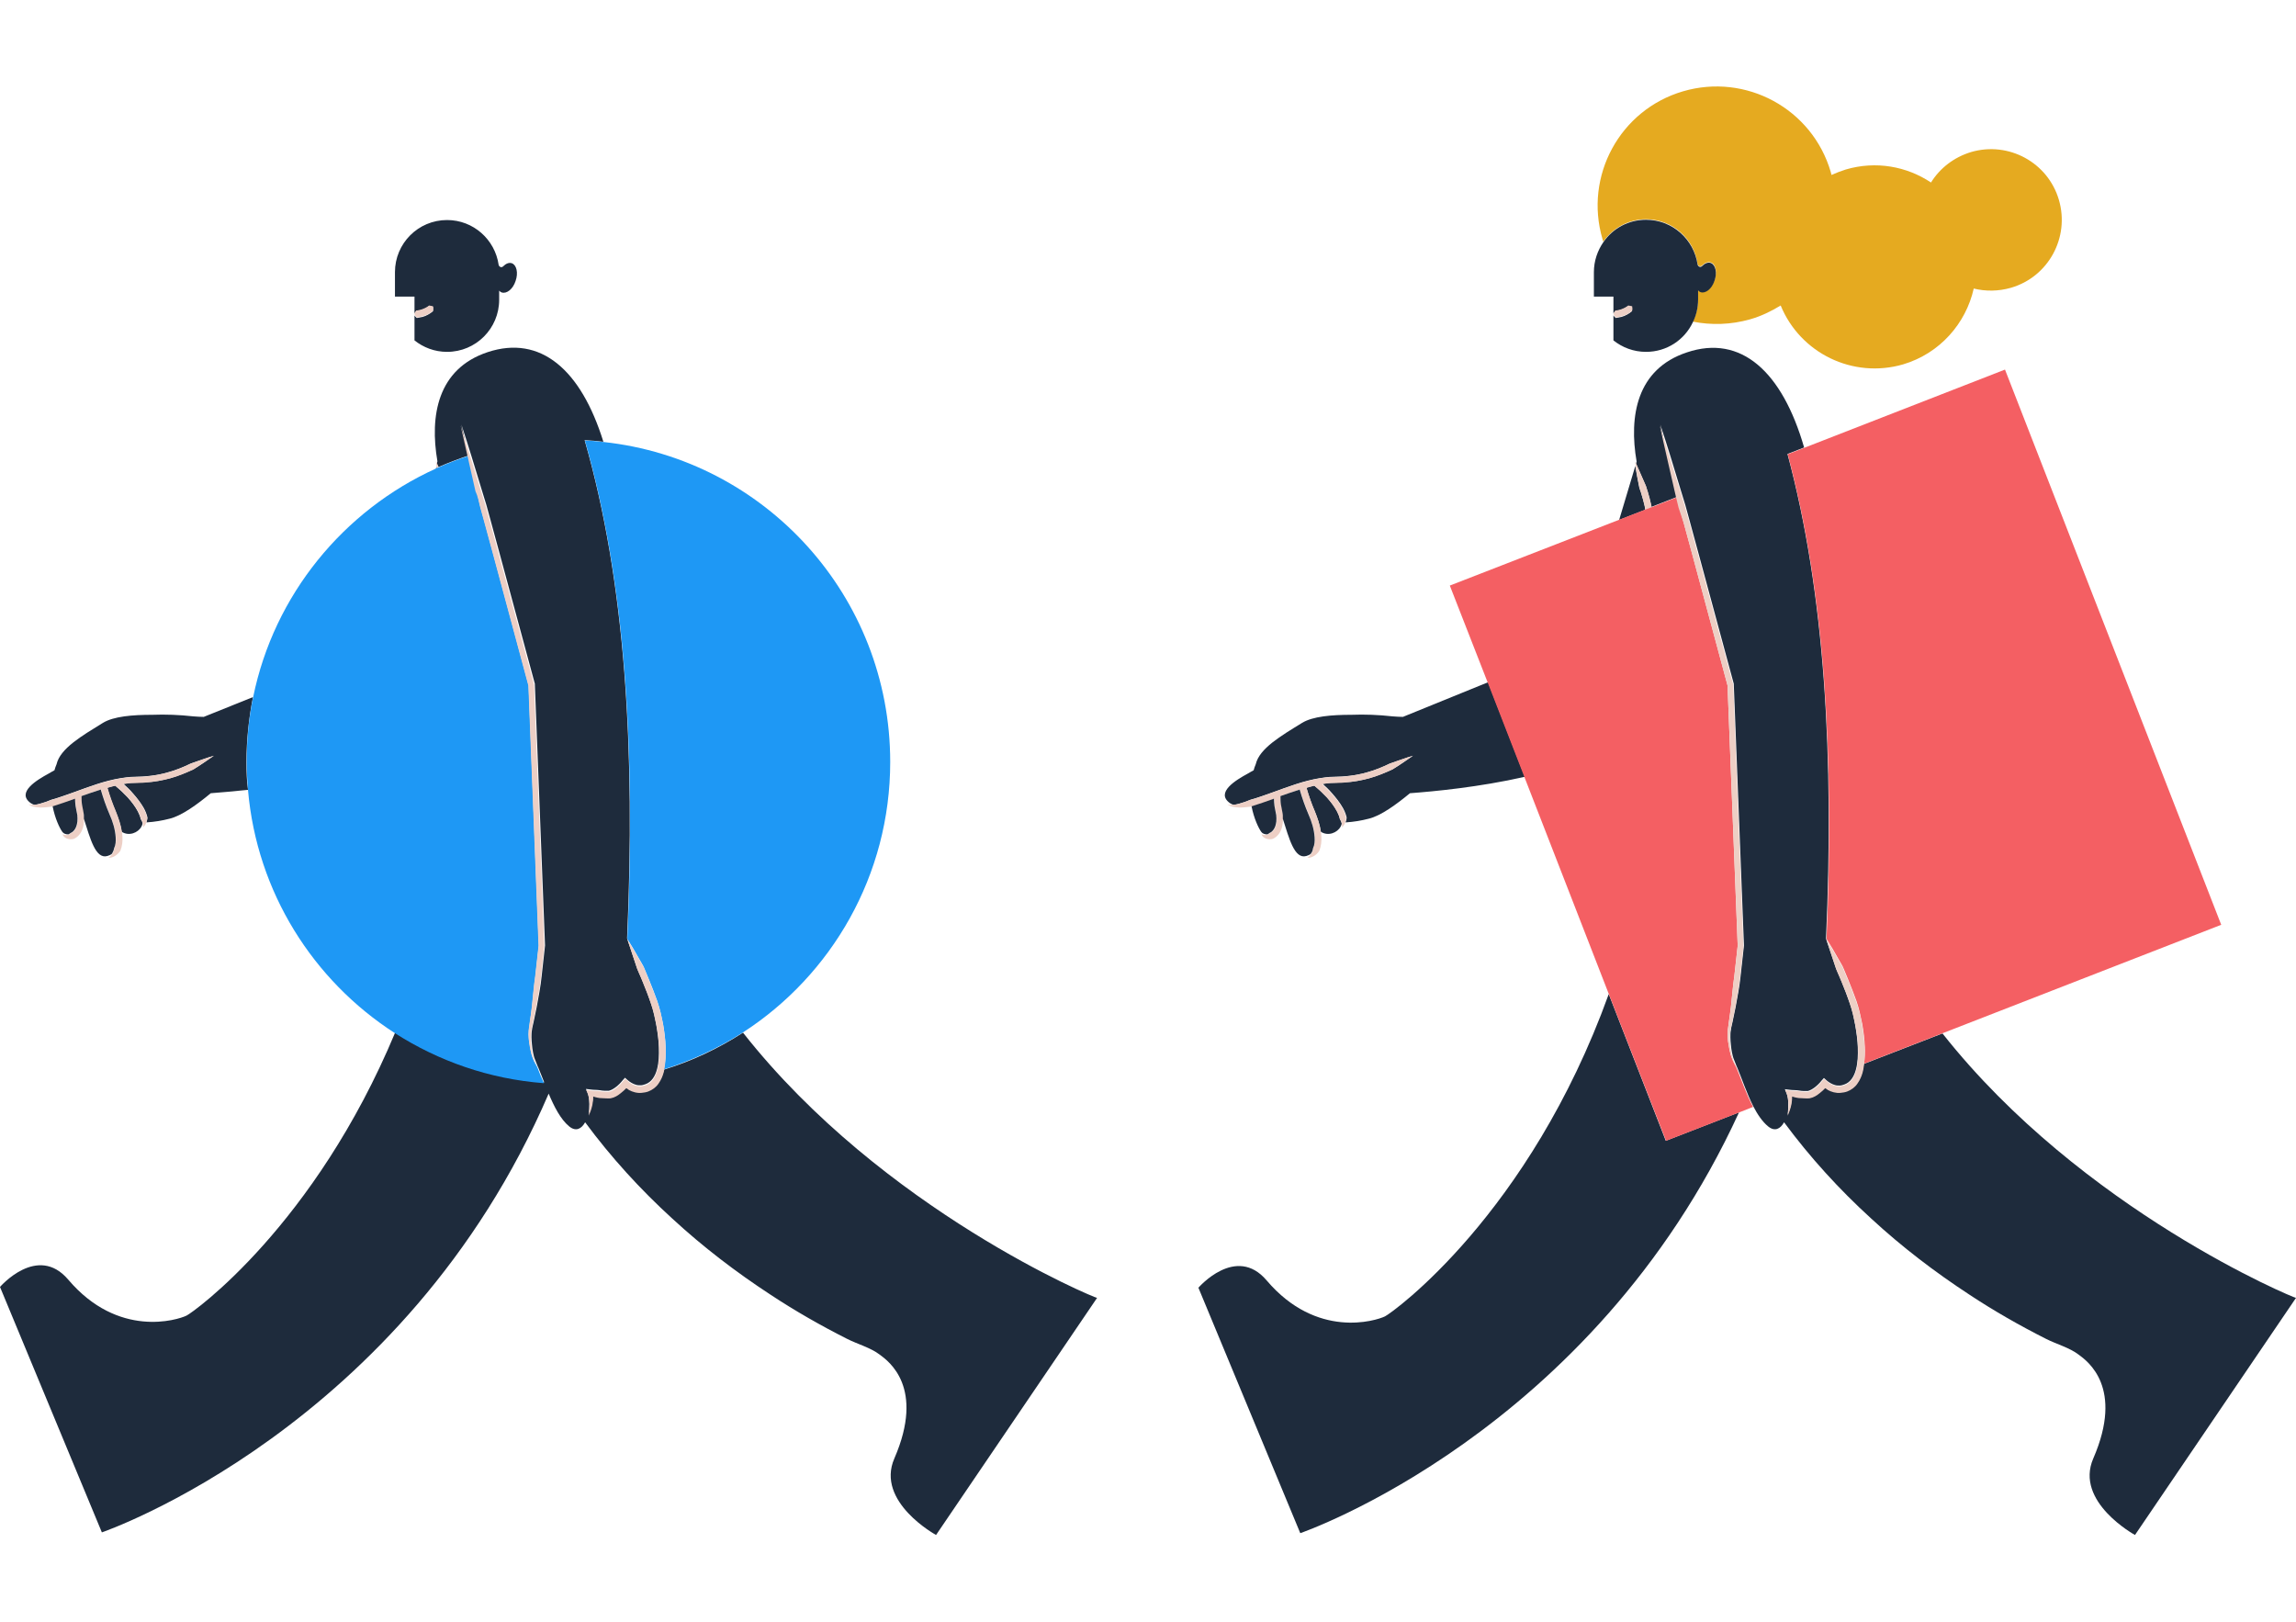<svg width="1195" height="844" viewBox="0 0 1195 844" fill="none" xmlns="http://www.w3.org/2000/svg">
<path d="M856.688 114.105C870.383 114.105 881.773 124.275 883.535 137.428C883.671 138.512 885.027 138.919 885.841 138.241C887.332 136.749 888.959 136.071 890.451 136.614C893.027 137.427 893.841 141.631 892.349 145.834C890.858 150.037 887.603 152.749 885.163 151.8C884.62 151.664 884.213 151.258 883.807 150.851V155.597C883.807 159.801 882.857 163.732 881.095 167.394C890.722 169.292 900.892 169.021 910.926 166.173C916.621 164.546 921.909 161.97 926.79 158.987C936.96 183.801 964.35 197.225 990.52 189.632C1009.64 183.937 1023.2 168.343 1027.27 150.173C1033.37 151.665 1040.01 151.664 1046.66 149.766C1066.18 144.071 1077.3 123.597 1071.61 104.071C1065.91 84.545 1045.44 73.427 1025.91 79.122C1016.96 81.834 1009.64 87.528 1005.03 94.986C992.418 86.579 976.418 83.596 960.689 88.206C958.113 89.02 955.672 89.969 953.231 91.054C953.096 90.511 952.96 89.969 952.825 89.426C943.197 56.612 908.756 37.9 875.942 47.528C843.128 57.155 824.416 91.596 834.043 124.41C834.179 124.953 834.314 125.359 834.45 125.766C839.467 118.715 847.467 114.105 856.688 114.105Z" fill="#E5AA20"/>
<path d="M227.258 242.514L226.852 244.005C226.987 243.869 227.258 243.869 227.394 243.734C227.258 243.327 227.258 242.92 227.258 242.514Z" fill="#1E2B3C"/>
<path d="M128.277 396.686C128.277 385.025 129.497 373.77 131.667 362.787L106.039 373.092C104.276 373.092 102.514 372.957 100.615 372.821C93.429 372.007 85.971 371.737 79.327 372.008C68.886 372.008 59.123 372.821 53.564 376.211C42.581 382.991 31.326 389.5 29.428 397.771C29.021 398.72 28.614 399.805 28.343 400.889C27.394 401.432 26.309 401.974 25.224 402.652C19.258 405.906 8.275 412.415 16.004 417.975C16.546 418.381 17.089 418.517 17.631 418.788C17.767 418.788 17.767 418.788 17.902 418.788C18.851 418.788 19.936 418.517 20.885 418.245C22.919 417.703 24.818 417.025 26.716 416.211C30.648 415.127 34.58 413.635 38.513 412.279C46.377 409.432 54.377 406.313 62.92 404.957C65.089 404.686 67.259 404.279 69.428 404.279C71.598 404.144 73.632 404.279 75.666 404.008C79.734 403.737 83.802 403.059 87.734 401.839C91.666 400.754 95.463 399.262 99.259 397.364C103.192 396.008 107.259 394.516 111.327 393.296C107.802 395.737 104.412 398.178 100.751 400.347C96.954 402.11 92.886 403.737 88.683 404.957C84.479 406.178 80.276 406.856 75.937 407.127C73.767 407.263 71.598 407.262 69.564 407.398C67.801 407.398 66.038 407.669 64.276 407.941C65.903 409.432 67.53 410.924 69.022 412.687C71.191 415.127 73.225 417.703 74.852 420.551C75.666 422.042 76.344 423.67 76.751 425.432C76.751 426.246 76.479 427.195 76.208 428.008C80.547 427.737 84.479 427.059 88.141 426.11C94.513 424.619 102.649 418.652 109.7 412.822C114.717 412.415 121.361 411.873 129.09 411.059C128.412 406.449 128.277 401.567 128.277 396.686Z" fill="#1E2B3C"/>
<path d="M386.717 537.433C374.107 545.569 360.276 552.212 345.496 556.687C345.496 556.958 345.361 557.229 345.361 557.365C344.818 559.399 344.005 561.433 342.649 563.331C341.293 565.229 339.395 566.721 337.225 567.535C336.14 567.941 335.056 568.213 333.835 568.213C332.615 568.348 331.53 568.213 330.31 567.942C329.225 567.671 328.14 567.263 327.191 566.721C326.649 566.45 326.242 566.179 325.835 565.772C324.886 566.721 324.072 567.535 322.988 568.348C321.496 569.433 319.869 570.518 317.699 571.06C316.479 571.196 315.665 571.196 314.716 571.06L312.004 570.925C311.055 570.925 310.242 570.653 309.428 570.382C309.157 570.247 308.886 570.246 308.614 570.111C308.614 571.602 308.479 572.958 308.208 574.314C307.801 576.348 307.123 578.247 306.309 580.145C306.716 578.111 306.716 576.077 306.716 574.179C306.716 572.28 306.445 570.247 305.767 568.62L304.953 566.721L307.259 566.992C308.886 567.264 310.648 567.128 312.276 567.399C313.089 567.535 313.903 567.67 314.716 567.67C315.53 567.67 316.479 567.67 316.886 567.67C318.106 567.399 319.462 566.586 320.682 565.636C321.903 564.687 323.123 563.467 324.072 562.247L325.293 560.891L326.649 562.111C327.869 563.196 329.496 564.145 330.988 564.552C331.801 564.823 332.615 564.823 333.428 564.823C334.242 564.823 335.056 564.552 335.869 564.281C339.123 563.196 341.022 560.077 341.971 556.416C342.92 552.891 343.056 548.958 342.92 545.026C342.784 541.093 342.242 537.297 341.564 533.365C340.886 529.568 340.073 525.636 338.717 521.975C337.496 518.314 336.005 514.517 334.513 510.856C333.7 509.093 333.022 507.195 332.208 505.432C331.801 504.483 331.394 503.67 331.123 502.585L330.174 499.737L326.377 488.347C330.717 391.126 325.564 302.988 304.275 229.089C307.53 229.225 310.784 229.496 314.038 229.903C302.377 192.343 281.36 174.173 253.834 183.258C227.664 191.936 223.596 216.479 227.664 240.072L227.393 241.158C227.664 241.836 227.935 242.378 228.207 243.056C233.224 240.886 238.512 238.853 243.8 237.09C242.58 231.666 241.359 226.242 240.139 220.953C243.8 232.072 247.19 243.191 250.58 254.446C251.393 257.293 252.343 260.005 253.156 262.853L255.461 271.259L260.071 288.209L278.377 355.871V356.006V356.142L283.665 491.873V492.009V492.144L281.902 508.144C281.36 513.568 280.275 518.856 279.326 524.144C278.784 526.856 278.241 529.433 277.699 532.009C277.428 533.365 277.021 534.585 276.885 535.941C276.614 537.162 276.614 538.517 276.614 539.873C276.614 541.229 276.75 542.45 276.885 543.806C277.021 545.161 277.156 546.517 277.428 547.738C277.699 549.094 277.97 550.314 278.512 551.535L280.004 555.331V555.195C281.089 557.636 282.038 560.484 283.258 563.331C254.783 561.162 228.342 551.942 205.698 537.297C163.799 637.773 100.747 682.926 97.086 684.689C92.34 686.994 61.56 696.621 35.526 665.977C19.526 647.129 0 669.773 0 669.773L53.018 797.504C53.018 797.504 210.444 743.673 285.563 569.162C288.411 575.942 291.801 582.586 296.275 586.247C299.801 589.095 302.648 587.467 304.547 584.078C317.971 602.247 333.293 619.061 349.971 634.248C365.836 648.892 383.056 662.044 401.09 673.841C413.836 682.248 427.125 689.842 440.82 696.757C446.108 699.469 453.159 701.367 457.905 705.028C462.515 708.418 481.498 722.113 465.498 758.995C455.6 781.64 487.193 798.86 487.193 798.86L570.991 675.469C570.584 675.875 459.532 629.909 386.717 537.433Z" fill="#1E2B3C"/>
<path d="M228.343 243.327C228.072 242.785 227.801 242.107 227.53 241.429C227.258 240.887 227.123 240.48 226.852 239.938C226.987 240.751 227.123 241.565 227.123 242.514C227.123 242.921 227.258 243.328 227.258 243.735C227.665 243.599 227.936 243.463 228.343 243.327Z" fill="#EDCFC5"/>
<path d="M73.22 426.245C72.949 424.889 72.407 423.668 71.729 422.312C70.373 419.736 68.475 417.296 66.441 414.99C64.407 412.821 62.237 410.787 59.932 408.889C58.576 409.16 57.22 409.567 55.864 409.974C55.864 409.974 55.864 409.973 55.864 410.109C57.085 414.312 58.441 418.38 60.203 422.312C61.559 425.702 62.78 429.093 63.322 432.889C67.119 435.33 71.865 433.432 73.627 430.177C73.898 429.635 74.17 429.092 74.17 428.414C74.034 427.601 73.627 426.923 73.22 426.245Z" fill="#1E2B3C"/>
<path d="M74.71 420.686C73.083 417.703 71.049 415.127 68.88 412.821C67.388 411.194 65.761 409.567 64.134 408.076C65.897 407.804 67.659 407.533 69.422 407.533C71.456 407.398 73.761 407.534 75.795 407.263C80.134 406.991 84.338 406.178 88.541 405.093C92.745 404.008 96.677 402.246 100.609 400.483C104.27 398.178 107.66 395.737 111.185 393.432C107.118 394.516 103.05 396.144 99.118 397.499C95.321 399.262 91.524 400.889 87.592 401.974C83.66 403.059 79.592 403.737 75.524 404.144C73.49 404.279 71.456 404.279 69.287 404.415C67.117 404.415 64.948 404.686 62.778 405.093C54.236 406.584 46.235 409.567 38.371 412.415C34.439 413.907 30.506 415.262 26.574 416.347C24.676 417.161 22.777 417.839 20.744 418.381C19.794 418.652 18.71 418.788 17.761 418.923C17.625 418.923 17.625 418.923 17.489 418.923C16.54 418.923 15.591 418.924 14.777 418.517C15.591 419.195 16.676 419.737 17.761 419.873C18.845 420.144 19.93 420.144 21.015 420.279C23.184 420.279 25.354 420.008 27.523 419.737C27.523 419.737 27.523 419.737 27.659 419.737C31.591 418.652 35.388 417.296 39.184 415.805C39.184 417.161 39.32 418.381 39.456 419.601L39.998 422.449L40.269 423.805C40.269 424.212 40.269 424.754 40.405 425.161C40.54 426.11 40.405 426.923 40.405 427.737C40.269 428.551 40.134 429.364 39.862 430.178C39.32 431.67 38.371 433.025 37.151 433.432C36.744 433.839 36.337 434.11 35.795 434.246C35.523 434.381 35.388 434.381 35.117 434.517C34.303 434.652 33.354 434.653 32.54 434.11C32.812 435.195 33.761 436.009 34.845 436.416C35.93 436.822 37.286 436.957 38.507 436.551C40.812 435.466 42.303 433.432 42.981 431.263C43.388 430.178 43.523 429.093 43.659 428.008C43.659 427.33 43.795 426.788 43.795 426.11C43.795 425.703 43.795 425.297 43.795 424.754C43.795 424.212 43.795 423.669 43.659 423.263L43.388 421.771L42.846 418.923C42.574 417.432 42.574 415.94 42.574 414.313C45.964 413.093 49.218 411.872 52.608 410.923C52.608 410.923 52.608 410.923 52.608 411.059C53.829 415.262 55.32 419.601 57.083 423.669C58.71 427.601 60.066 431.67 60.337 435.738C60.473 437.772 60.202 439.805 59.524 441.432C59.388 442.381 59.117 443.331 58.575 444.144C58.439 444.28 58.439 444.416 58.303 444.551C57.761 445.229 57.219 445.907 56.405 446.449C58.71 446.585 61.151 444.958 62.642 442.788C63.592 440.347 63.863 437.907 63.727 435.602C63.727 434.653 63.592 433.839 63.456 432.89C62.914 429.229 61.693 425.703 60.337 422.313C58.71 418.381 57.219 414.313 55.998 410.11C55.998 410.11 55.998 410.11 55.998 409.975C57.354 409.568 58.71 409.296 60.066 408.889C62.371 410.788 64.541 412.822 66.575 414.991C68.609 417.296 70.507 419.737 71.863 422.313C72.541 423.533 73.083 424.89 73.355 426.246C73.761 426.924 74.168 427.601 74.304 428.415C74.439 429.093 74.575 429.771 74.439 430.585C75.117 430.042 75.66 429.229 76.066 428.28C76.338 427.466 76.609 426.517 76.609 425.703C76.202 423.805 75.524 422.178 74.71 420.686Z" fill="#EDCFC5"/>
<path d="M59.392 441.431C60.205 439.804 60.341 437.77 60.205 435.736C59.934 431.668 58.714 427.6 56.951 423.668C55.188 419.6 53.697 415.261 52.476 411.058C52.476 411.058 52.476 411.057 52.476 410.922C49.087 412.007 45.832 413.091 42.442 414.312C42.442 415.803 42.442 417.295 42.714 418.922L43.256 421.769L43.527 423.261C43.663 423.804 43.663 424.346 43.663 424.753C43.663 425.16 43.663 425.566 43.663 426.109C46.917 436.143 49.629 447.261 55.866 445.499C56.68 445.227 57.493 444.957 58.171 444.414C58.307 444.279 58.307 444.143 58.443 444.007C58.849 443.329 59.256 442.38 59.392 441.431Z" fill="#1E2B3C"/>
<path d="M39.73 430.041C40.001 429.363 40.137 428.414 40.272 427.601C40.272 426.787 40.408 425.837 40.272 425.024C40.272 424.617 40.272 424.21 40.137 423.668L39.865 422.312L39.323 419.465C39.187 418.245 39.052 416.888 39.052 415.668C35.255 417.024 31.459 418.38 27.526 419.6C27.526 419.6 27.526 419.6 27.391 419.6C28.611 425.973 31.052 430.99 32.408 432.889C33.086 433.838 34.17 434.245 35.526 434.245C36.069 433.974 36.475 433.838 36.882 433.431C38.238 432.889 39.187 431.533 39.73 430.041Z" fill="#1E2B3C"/>
<path d="M215.732 154.106V163.191L216.681 161.835C217.088 161.835 217.495 161.699 217.902 161.699C218.715 161.564 219.529 161.292 220.207 161.021C220.885 160.75 221.698 160.343 222.376 159.936C222.647 159.665 223.054 159.529 223.325 159.258C224.003 159.394 224.546 159.53 225.359 159.665C225.495 160.479 225.495 161.156 225.359 161.97C224.953 162.241 224.546 162.648 224.139 162.919C223.325 163.462 222.376 164.004 221.427 164.411C220.478 164.818 219.529 165.089 218.444 165.225C217.902 165.36 217.495 165.36 216.952 165.496C216.546 165.089 216.003 164.682 215.732 164.14V177.157C220.342 180.818 226.173 183.123 232.682 183.123C247.733 183.123 259.801 170.919 259.801 156.004V151.258C260.207 151.665 260.614 152.072 261.157 152.208C263.733 153.021 266.987 150.445 268.343 146.242C269.835 142.038 268.885 137.97 266.445 137.021C264.953 136.478 263.326 137.157 261.834 138.648C261.021 139.462 259.801 138.919 259.529 137.834C257.631 124.682 246.377 114.512 232.682 114.512C217.63 114.512 205.562 126.715 205.562 141.631V154.377H215.732V154.106Z" fill="#1E2B3C"/>
<path d="M216.955 165.224C217.497 165.224 218.039 165.088 218.446 164.952C219.395 164.817 220.48 164.41 221.429 164.139C222.379 163.732 223.328 163.325 224.141 162.647C224.548 162.376 224.955 162.105 225.362 161.698C225.497 161.02 225.497 160.342 225.362 159.393C224.548 159.257 223.87 159.122 223.328 158.986C223.057 159.258 222.65 159.529 222.379 159.664C221.701 160.071 221.023 160.478 220.209 160.749C219.531 161.02 218.717 161.291 217.904 161.427C217.497 161.562 217.09 161.563 216.684 161.563L215.734 162.918V163.596C216.141 164.41 216.548 164.817 216.955 165.224Z" fill="#EDCFC5"/>
<path d="M326.513 488.618C328.683 492.008 330.717 495.533 332.615 498.923L334.106 501.5C334.649 502.314 335.056 503.263 335.462 504.212L337.768 509.771C339.259 513.432 340.751 517.229 342.107 521.026C343.463 524.958 344.276 528.89 345.09 532.822C345.768 536.754 346.31 540.823 346.446 544.89C346.581 548.687 346.446 552.619 345.496 556.551C360.141 551.941 373.971 545.433 386.717 537.297C432.82 507.466 463.329 455.533 463.329 396.549C463.329 310.175 398.107 239.123 314.174 230.038C310.92 229.632 307.665 229.36 304.411 229.225C325.7 303.26 330.852 391.397 326.513 488.618Z" fill="#1E98F5"/>
<path d="M279.73 555.602L277.968 552.077C277.425 550.856 276.883 549.501 276.612 548.28C276.205 546.924 275.934 545.568 275.798 544.348C275.527 542.992 275.256 541.636 275.256 540.28C275.12 538.924 275.12 537.568 275.256 536.077C275.391 534.721 275.663 533.365 275.798 532.009C276.205 529.297 276.476 526.72 276.883 524.008C277.154 521.296 277.425 518.72 277.696 516.008C277.968 513.296 278.239 510.72 278.646 508.008L280.408 492.143L275.12 356.684L256.95 289.158L252.34 272.209L250.035 263.801C249.357 260.954 248.679 258.107 248.001 255.259C246.645 249.293 245.289 243.191 243.933 237.225C238.645 238.987 233.492 240.886 228.34 243.191C228.069 243.327 227.662 243.462 227.391 243.598C227.255 243.733 226.984 243.734 226.848 243.869C178.712 265.7 142.644 309.632 131.796 362.65C129.491 373.633 128.406 384.888 128.406 396.549C128.406 401.43 128.677 406.312 129.084 411.194C133.694 464.347 162.983 510.313 205.56 537.704C228.204 552.212 254.645 561.569 283.12 563.738C281.764 560.891 280.68 558.179 279.73 555.602Z" fill="#1E98F5"/>
<path d="M346.445 545.163C346.31 541.095 345.767 537.027 345.089 533.095C344.411 529.163 343.462 525.094 342.106 521.298C340.75 517.501 339.259 513.705 337.767 510.044L335.462 504.484C335.191 503.535 334.649 502.586 334.106 501.772L332.615 499.196C330.716 495.671 328.547 492.281 326.513 488.891L330.31 500.28L331.259 503.128C331.53 504.077 331.937 505.027 332.343 505.976C333.157 507.738 333.971 509.637 334.649 511.4C336.14 515.061 337.632 518.722 338.852 522.519C340.072 526.18 340.886 529.976 341.7 533.908C342.378 537.705 342.92 541.638 343.056 545.57C343.191 549.502 343.055 553.299 342.106 556.96C341.157 560.485 339.259 563.739 336.005 564.824C335.191 565.095 334.377 565.231 333.564 565.366C332.75 565.366 331.937 565.367 331.123 565.095C329.496 564.689 327.869 563.739 326.784 562.654L325.428 561.434L324.208 562.79C323.259 564.01 322.038 565.231 320.818 566.18C319.598 567.129 318.242 567.943 317.021 568.214C316.479 568.349 315.665 568.214 314.852 568.214C314.038 568.214 313.225 568.079 312.411 567.943C310.784 567.672 309.021 567.807 307.394 567.536L305.089 567.265L305.902 569.163C306.58 570.79 306.716 572.824 306.852 574.723C306.852 576.757 306.716 578.655 306.445 580.689C307.258 578.79 307.936 576.892 308.343 574.858C308.614 573.502 308.75 572.011 308.75 570.655C309.021 570.79 309.292 570.79 309.563 570.926C310.377 571.197 311.326 571.332 312.14 571.468L314.852 571.604C315.801 571.604 316.614 571.739 317.835 571.604C320.004 571.197 321.631 570.112 323.123 568.892C324.208 568.078 325.021 567.265 325.971 566.316C326.377 566.587 326.92 566.858 327.326 567.265C328.276 567.807 329.36 568.214 330.445 568.485C331.53 568.756 332.75 568.892 333.971 568.756C335.191 568.62 336.276 568.485 337.36 568.078C339.53 567.264 341.564 565.773 342.784 563.875C344.14 561.977 344.954 559.942 345.496 557.908C345.496 557.637 345.632 557.366 345.632 557.23C346.445 552.891 346.581 548.959 346.445 545.163Z" fill="#EDCFC5"/>
<path d="M249.904 263.937L252.209 272.344L256.819 289.294L274.989 356.82L280.277 492.279L278.515 508.144C278.108 510.856 277.837 513.432 277.565 516.144C277.294 518.856 277.023 521.432 276.752 524.144C276.481 526.856 276.074 529.432 275.667 532.144C275.531 533.5 275.26 534.72 275.125 536.212C274.989 537.568 274.989 538.924 275.125 540.415C275.26 541.771 275.531 543.127 275.667 544.483C275.938 545.839 276.209 547.195 276.481 548.415C276.887 549.771 277.294 550.992 277.837 552.212L279.599 555.738V555.873L278.108 552.077C277.701 550.856 277.294 549.501 277.023 548.28C276.752 546.924 276.616 545.703 276.481 544.348C276.345 542.992 276.209 541.636 276.209 540.415C276.209 539.059 276.345 537.839 276.481 536.483C276.752 535.263 277.023 533.907 277.294 532.551C277.837 529.975 278.379 527.263 278.921 524.686C279.871 519.398 280.955 514.11 281.498 508.686L283.26 492.686V492.551V492.415L277.972 356.684V356.548V356.413L259.667 288.751L255.057 271.801L252.752 263.395C251.938 260.547 250.989 257.835 250.175 254.988C246.65 243.869 243.26 232.615 239.734 221.496C240.955 226.92 242.175 232.344 243.395 237.632C244.751 243.598 246.107 249.699 247.463 255.666C248.684 258.242 249.226 261.09 249.904 263.937Z" fill="#EDCFC5"/>
<path d="M730.178 373.091C728.415 373.091 726.652 372.955 724.754 372.819C717.567 372.006 710.11 371.735 703.466 372.006C693.025 372.006 683.262 372.819 677.702 376.209C666.719 382.989 655.465 389.498 653.567 397.769C653.16 398.718 652.753 399.803 652.482 400.888C651.533 401.43 650.448 401.972 649.363 402.65C643.397 405.904 632.414 412.413 640.143 417.973C640.685 418.379 641.227 418.515 641.77 418.786C641.905 418.786 641.905 418.786 642.041 418.786C642.99 418.786 644.075 418.515 645.024 418.243C647.058 417.701 648.956 417.023 650.855 416.21C654.787 415.125 658.719 413.633 662.651 412.277C670.516 409.43 678.516 406.311 687.059 404.955C689.228 404.684 691.398 404.277 693.567 404.277C695.737 404.142 697.77 404.277 699.804 404.006C703.872 403.735 707.94 403.057 711.872 401.837C715.805 400.752 719.601 399.26 723.398 397.362C727.33 396.006 731.398 394.514 735.466 393.294C731.941 395.735 728.551 398.176 724.89 400.345C721.093 402.108 717.025 403.735 712.822 404.955C708.618 406.176 704.415 406.854 700.076 407.125C697.906 407.261 695.737 407.26 693.703 407.396C691.94 407.396 690.177 407.668 688.414 407.939C690.042 409.43 691.669 410.922 693.16 412.685C695.33 415.125 697.364 417.701 698.991 420.549C699.804 422.04 700.482 423.668 700.889 425.43C700.889 426.244 700.618 427.193 700.347 428.007C704.686 427.735 708.618 427.058 712.279 426.108C718.652 424.617 726.788 418.65 733.839 412.82C746.449 411.87 769.636 409.701 793.636 404.277L774.517 355.057L730.178 373.091Z" fill="#1E2B3C"/>
<path d="M856.012 263.395L855.198 260.141L854.249 256.886C854.114 256.344 853.978 255.802 853.707 255.259C853.571 254.717 853.3 254.174 853.164 253.632C852.486 249.971 851.673 246.31 851.131 242.514L842.724 270.581L856.283 265.293L856.012 263.395Z" fill="#1E2B3C"/>
<path d="M1011 537.839L970.047 553.704C969.912 554.924 969.64 556.144 969.369 557.5C968.827 559.534 968.013 561.568 966.657 563.466C965.301 565.365 963.403 566.856 961.234 567.67C960.149 568.077 959.064 568.348 957.844 568.348C956.623 568.483 955.539 568.348 954.318 568.076C953.233 567.805 952.149 567.398 951.2 566.856C950.657 566.585 950.25 566.314 949.844 565.907C948.894 566.857 948.081 567.67 946.996 568.484C945.505 569.568 943.877 570.653 941.708 571.195C940.488 571.331 939.674 571.331 938.725 571.195L936.013 571.06C935.064 571.06 934.25 570.789 933.437 570.517C933.165 570.382 932.894 570.382 932.623 570.246C932.623 571.738 932.487 573.094 932.216 574.45C931.809 576.483 931.131 578.382 930.318 580.28C930.725 578.246 930.725 576.212 930.725 574.314C930.725 572.416 930.453 570.381 929.776 568.754L928.962 566.856L931.267 567.128C932.894 567.399 934.657 567.263 936.284 567.534C937.098 567.67 937.911 567.806 938.725 567.806C939.538 567.806 940.488 567.806 940.894 567.806C942.115 567.534 943.471 566.721 944.691 565.772C945.911 564.822 947.132 563.602 948.081 562.382L949.301 561.026L950.657 562.246C951.877 563.331 953.505 564.28 954.996 564.686C955.81 564.958 956.623 564.958 957.437 564.958C958.25 564.958 959.064 564.687 959.878 564.416C963.132 563.331 965.03 560.212 965.979 556.551C966.929 553.025 967.064 549.093 966.929 545.161C966.793 541.229 966.251 537.432 965.573 533.5C964.895 529.703 964.081 525.771 962.725 522.11C961.505 518.449 960.013 514.652 958.522 510.991C957.708 509.229 957.03 507.33 956.217 505.567C955.81 504.618 955.403 503.805 955.132 502.72L954.183 499.872L950.386 488.482C954.589 394.379 949.844 308.819 930.318 236.275L938.996 232.886C927.606 193.427 906.182 173.902 877.978 183.393C851.808 192.071 847.74 216.614 851.808 240.208L851.537 241.292C853.164 245.089 854.791 248.75 856.418 252.411C856.69 252.954 856.825 253.496 856.961 254.039C857.097 254.581 857.368 255.123 857.503 255.665L858.452 259.055L859.266 262.445L859.537 263.801L872.69 258.649C872.419 257.428 872.148 256.343 871.876 255.123C869.3 243.733 866.588 232.343 864.147 220.953C867.808 232.072 871.198 243.191 874.588 254.445C875.402 257.293 876.351 260.005 877.165 262.852L879.47 271.259L884.08 288.208L902.385 355.87V356.006V356.141L907.674 491.872V492.008V492.143L905.911 508.144C905.368 513.567 904.284 518.855 903.334 524.144C902.792 526.856 902.25 529.432 901.707 532.009C901.436 533.365 901.029 534.585 900.894 535.941C900.623 537.161 900.623 538.517 900.623 539.873C900.623 541.229 900.758 542.449 900.894 543.805C901.029 545.161 901.165 546.517 901.436 547.737C901.707 549.093 901.978 550.314 902.521 551.534L904.012 555.331V555.195C906.589 561.297 909.165 569.161 912.555 575.806C914.724 580.009 917.301 583.806 920.284 586.247C923.809 589.094 926.657 587.467 928.555 584.077C941.979 602.247 957.301 619.06 973.979 634.247C989.844 648.891 1007.06 662.044 1025.1 673.841C1037.84 682.247 1051.13 689.841 1064.83 696.757C1070.12 699.469 1077.17 701.366 1081.91 705.027C1086.52 708.417 1105.51 722.113 1089.51 758.995C1079.61 781.639 1111.2 798.859 1111.2 798.859L1195 675.468C1194.73 675.875 1083.81 630.044 1011 537.839Z" fill="#1E2B3C"/>
<path d="M837.3 517.365C795.943 632.079 724.756 683.198 720.823 685.097C716.078 687.402 685.298 697.029 659.263 666.384C643.263 647.536 623.737 670.181 623.737 670.181L676.755 797.911C676.755 797.911 828.486 745.978 905.097 578.925L866.995 593.706L837.3 517.365Z" fill="#1E2B3C"/>
<path d="M853.709 255.259C853.845 255.802 854.116 256.344 854.251 256.886L855.201 260.141L856.014 263.395L856.421 265.293L859.675 264.073L859.404 262.717L858.59 259.327L857.641 255.937C857.506 255.395 857.234 254.852 857.099 254.31C856.963 253.767 856.828 253.225 856.557 252.683C854.929 249.022 853.302 245.225 851.675 241.564C851.404 241.022 851.268 240.615 850.997 240.072C851.133 240.886 851.268 241.699 851.268 242.648C851.811 246.445 852.489 250.106 853.302 253.768C853.302 254.174 853.573 254.717 853.709 255.259Z" fill="#EDCFC5"/>
<path d="M697.366 426.245C697.095 424.889 696.552 423.668 695.874 422.312C694.518 419.736 692.62 417.296 690.586 414.99C688.552 412.821 686.383 410.787 684.078 408.889C682.722 409.16 681.366 409.567 680.01 409.974C680.01 409.974 680.01 409.973 680.01 410.109C681.23 414.312 682.586 418.38 684.349 422.312C685.705 425.702 686.925 429.093 687.467 432.889C691.264 435.33 696.01 433.432 697.773 430.177C698.044 429.635 698.315 429.092 698.315 428.414C698.044 427.601 697.773 426.923 697.366 426.245Z" fill="#1E2B3C"/>
<path d="M698.724 420.686C697.097 417.703 695.063 415.127 692.894 412.821C691.402 411.194 689.775 409.567 688.148 408.076C689.91 407.804 691.673 407.533 693.436 407.533C695.47 407.398 697.775 407.534 699.809 407.263C704.148 406.991 708.351 406.178 712.555 405.093C716.758 404.008 720.691 402.246 724.623 400.483C728.284 398.178 731.674 395.737 735.199 393.432C731.131 394.516 727.063 396.144 723.131 397.499C719.335 399.262 715.538 400.889 711.606 401.974C707.673 403.059 703.606 403.737 699.538 404.144C697.504 404.279 695.47 404.279 693.3 404.415C691.131 404.415 688.961 404.686 686.792 405.093C678.249 406.584 670.249 409.567 662.385 412.415C658.452 413.907 654.52 415.262 650.588 416.347C648.689 417.161 646.791 417.839 644.757 418.381C643.808 418.652 642.723 418.788 641.774 418.923C641.639 418.923 641.639 418.923 641.503 418.923C640.554 418.923 639.605 418.924 638.791 418.517C639.605 419.195 640.689 419.737 641.774 419.873C642.859 420.144 643.944 420.144 645.028 420.279C647.198 420.279 649.367 420.008 651.537 419.737C651.537 419.737 651.537 419.737 651.673 419.737C655.605 418.652 659.401 417.296 663.198 415.805C663.198 417.161 663.334 418.381 663.469 419.601L664.012 422.449L664.283 423.805C664.283 424.212 664.283 424.754 664.419 425.161C664.554 426.11 664.419 426.923 664.419 427.737C664.283 428.551 664.147 429.364 663.876 430.178C663.334 431.67 662.385 433.025 661.164 433.432C660.757 433.839 660.351 434.11 659.808 434.246C659.537 434.381 659.401 434.381 659.13 434.517C658.317 434.652 657.368 434.653 656.554 434.11C656.825 435.195 657.774 436.009 658.859 436.416C659.944 436.822 661.3 436.957 662.52 436.551C664.825 435.466 666.317 433.432 666.995 431.263C667.402 430.178 667.537 429.093 667.673 428.008C667.673 427.33 667.673 426.788 667.808 426.11C667.808 425.703 667.808 425.297 667.808 424.754C667.808 424.212 667.808 423.669 667.673 423.263L667.402 421.771L666.859 418.923C666.588 417.432 666.588 415.94 666.588 414.313C669.978 413.093 673.232 411.872 676.622 410.923C676.622 410.923 676.622 410.923 676.622 411.059C677.842 415.262 679.334 419.601 681.097 423.669C682.724 427.601 684.08 431.67 684.351 435.738C684.487 437.772 684.215 439.805 683.537 441.432C683.402 442.381 683.131 443.331 682.588 444.144C682.453 444.28 682.453 444.416 682.317 444.551C681.775 445.229 681.232 445.907 680.419 446.449C682.724 446.585 685.3 444.958 686.656 442.788C687.605 440.347 687.877 437.907 687.741 435.602C687.741 434.653 687.605 433.839 687.47 432.89C686.927 429.229 685.707 425.703 684.351 422.313C682.724 418.381 681.232 414.313 680.012 410.11C680.012 410.11 680.012 410.11 680.012 409.975C681.368 409.568 682.724 409.296 684.08 408.889C686.385 410.788 688.554 412.822 690.588 414.991C692.622 417.296 694.521 419.737 695.877 422.313C696.555 423.533 697.097 424.89 697.368 426.246C697.775 426.924 698.182 427.601 698.317 428.415C698.453 429.093 698.588 429.771 698.453 430.585C699.131 430.042 699.673 429.229 700.08 428.28C700.351 427.466 700.622 426.517 700.622 425.703C700.216 423.805 699.538 422.178 698.724 420.686Z" fill="#EDCFC5"/>
<path d="M683.4 441.431C684.213 439.804 684.349 437.77 684.213 435.736C683.942 431.668 682.722 427.6 680.959 423.668C679.196 419.6 677.705 415.261 676.484 411.058C676.484 411.058 676.484 411.057 676.484 410.922C673.094 412.007 669.84 413.091 666.45 414.312C666.45 415.803 666.45 417.295 666.721 418.922L667.264 421.769L667.535 423.261C667.671 423.804 667.671 424.346 667.671 424.753C667.671 425.16 667.671 425.566 667.671 426.109C670.925 436.143 673.637 447.261 679.874 445.499C680.688 445.227 681.501 444.957 682.179 444.414C682.315 444.279 682.315 444.143 682.45 444.007C682.993 443.329 683.264 442.38 683.4 441.431Z" fill="#1E2B3C"/>
<path d="M663.736 430.041C664.007 429.363 664.142 428.414 664.278 427.601C664.278 426.787 664.414 425.837 664.278 425.024C664.278 424.617 664.278 424.21 664.142 423.668L663.871 422.312L663.329 419.465C663.193 418.245 663.058 416.888 663.058 415.668C659.261 417.024 655.464 418.38 651.532 419.6C651.532 419.6 651.532 419.6 651.396 419.6C652.617 425.973 655.057 430.99 656.413 432.889C657.091 433.838 658.176 434.245 659.532 434.245C660.075 433.974 660.481 433.838 660.888 433.431C662.244 432.889 663.193 431.533 663.736 430.041Z" fill="#1E2B3C"/>
<path d="M839.742 154.104V163.189L840.691 161.833C841.098 161.833 841.505 161.698 841.911 161.698C842.725 161.562 843.539 161.291 844.217 161.02C844.894 160.748 845.708 160.341 846.386 159.934C846.657 159.663 847.064 159.528 847.335 159.256C848.013 159.392 848.556 159.528 849.369 159.664C849.505 160.477 849.505 161.155 849.369 161.968C848.962 162.24 848.556 162.647 848.149 162.918C847.335 163.46 846.386 164.003 845.437 164.409C844.488 164.816 843.539 165.088 842.454 165.223C841.911 165.359 841.505 165.358 840.962 165.494C840.556 165.087 840.013 164.68 839.742 164.138V177.155C844.352 180.816 850.183 183.121 856.691 183.121C867.539 183.121 876.759 176.884 881.098 167.664C882.861 164.138 883.81 160.07 883.81 155.867V151.121C884.217 151.528 884.624 151.935 885.166 152.07C887.743 152.884 890.997 150.308 892.353 146.104C893.844 141.901 892.895 137.832 890.455 136.883C888.963 136.341 887.336 137.019 885.844 138.511C885.031 139.324 883.81 138.782 883.539 137.697C881.641 124.544 870.386 114.375 856.691 114.375C847.606 114.375 839.471 118.85 834.589 125.901C831.471 130.375 829.572 135.798 829.572 141.629V154.376H839.742V154.104Z" fill="#1E2B3C"/>
<path d="M841.094 165.224C841.637 165.224 842.179 165.088 842.586 164.952C843.535 164.817 844.62 164.41 845.569 164.139C846.518 163.867 847.467 163.325 848.281 162.647C848.688 162.376 849.094 162.105 849.501 161.698C849.637 161.02 849.637 160.342 849.501 159.393C848.688 159.257 848.01 159.122 847.467 158.986C847.196 159.258 846.789 159.529 846.518 159.664C845.84 160.071 845.162 160.478 844.349 160.749C843.671 161.02 842.857 161.291 842.044 161.427C841.637 161.562 841.23 161.563 840.823 161.563L839.874 162.918V163.596C840.145 164.41 840.552 164.817 841.094 165.224Z" fill="#EDCFC5"/>
<path d="M903.742 555.603L901.979 552.077C901.436 550.857 900.894 549.501 900.623 548.281C900.216 546.925 899.945 545.568 899.809 544.348C899.538 542.992 899.267 541.636 899.267 540.28C899.131 538.924 899.131 537.569 899.267 536.077C899.403 534.721 899.674 533.365 899.809 532.009C900.216 529.297 900.487 526.721 900.894 524.009C901.165 521.297 901.436 518.721 901.708 516.009C901.979 513.297 902.25 510.721 902.657 508.009L904.42 492.144L899.131 356.684L880.962 289.158L876.351 272.209L874.046 263.802C873.639 262.175 873.233 260.412 872.826 258.785L859.673 263.938L856.419 265.158L842.859 270.446L754.587 304.752L774.248 355.058L793.367 404.278L837.3 517.229L867.131 593.705L905.233 578.925L912.42 576.078C908.894 569.569 906.318 561.705 903.742 555.603Z" fill="#F45F63"/>
<path d="M950.657 488.619C952.826 492.009 954.86 495.534 956.759 498.924L958.25 501.501C958.793 502.314 959.199 503.263 959.606 504.213L961.911 509.771C963.403 513.432 964.894 517.23 966.25 521.026C967.606 524.958 968.42 528.89 969.233 532.823C969.911 536.755 970.454 540.823 970.589 544.891C970.725 547.739 970.589 550.586 970.182 553.569L1011.13 537.704L1156.08 481.296L1043.54 192.344L939.131 233.022L930.453 236.412C949.979 308.956 954.725 394.516 950.657 488.619Z" fill="#F45F63"/>
<path d="M970.453 545.163C970.318 541.095 969.775 537.027 969.097 533.095C968.419 529.163 967.47 525.094 966.114 521.298C964.758 517.501 963.267 513.705 961.775 510.044L959.47 504.484C959.199 503.535 958.656 502.586 958.114 501.772L956.622 499.196C954.724 495.671 952.555 492.281 950.521 488.891L954.317 500.28L955.267 503.128C955.538 504.077 955.944 505.027 956.351 505.976C957.165 507.738 957.978 509.637 958.656 511.4C960.148 515.061 961.639 518.722 962.86 522.519C964.08 526.18 964.894 529.976 965.707 533.908C966.385 537.705 966.928 541.638 967.063 545.57C967.199 549.502 967.063 553.299 966.114 556.96C965.165 560.485 963.267 563.739 960.012 564.824C959.199 565.095 958.385 565.231 957.572 565.366C956.758 565.366 955.945 565.367 955.131 565.095C953.504 564.689 951.877 563.739 950.792 562.654L949.436 561.434L948.216 562.79C947.266 564.01 946.046 565.231 944.826 566.18C943.605 567.129 942.249 567.943 941.029 568.214C940.487 568.349 939.673 568.214 938.86 568.214C938.046 568.214 937.232 568.079 936.419 567.943C934.792 567.672 933.029 567.807 931.402 567.536L929.097 567.265L929.91 569.163C930.588 570.79 930.724 572.824 930.859 574.723C930.859 576.757 930.724 578.655 930.453 580.689C931.266 578.79 931.944 576.892 932.351 574.858C932.622 573.502 932.758 572.011 932.758 570.655C933.029 570.79 933.3 570.79 933.571 570.926C934.385 571.197 935.334 571.332 936.148 571.468L938.86 571.604C939.809 571.604 940.622 571.739 941.843 571.604C944.012 571.197 945.639 570.112 947.131 568.892C948.216 568.078 949.029 567.265 949.978 566.316C950.385 566.587 950.927 566.858 951.334 567.265C952.283 567.807 953.368 568.214 954.453 568.485C955.538 568.756 956.758 568.892 957.978 568.756C959.199 568.62 960.284 568.485 961.368 568.078C963.538 567.264 965.572 565.773 966.792 563.875C968.148 561.977 968.962 559.942 969.504 557.908C969.775 556.688 970.046 555.468 970.182 554.112C970.589 550.858 970.589 548.01 970.453 545.163Z" fill="#EDCFC5"/>
<path d="M876.354 272.344L880.964 289.294L899.134 356.82L904.422 492.279L902.659 508.144C902.252 510.856 901.981 513.432 901.71 516.144C901.439 518.856 901.168 521.432 900.896 524.144C900.625 526.856 900.218 529.432 899.812 532.144C899.676 533.5 899.405 534.72 899.269 536.212C899.134 537.568 899.134 538.924 899.269 540.415C899.405 541.771 899.676 543.127 899.812 544.483C900.083 545.839 900.354 547.195 900.625 548.415C901.032 549.771 901.439 550.992 901.981 552.212L903.744 555.738V555.873L902.252 552.077C901.846 550.856 901.439 549.501 901.168 548.28C900.896 546.924 900.761 545.703 900.625 544.348C900.49 542.992 900.354 541.636 900.354 540.415C900.354 539.059 900.49 537.839 900.625 536.483C900.896 535.263 901.168 533.907 901.439 532.551C901.981 529.975 902.524 527.263 903.066 524.686C904.015 519.398 905.1 514.11 905.642 508.686L907.405 492.686V492.551V492.415L902.117 356.684V356.548V356.413L883.811 288.751L879.201 271.801L876.896 263.395C876.083 260.547 875.133 257.835 874.32 254.988C870.794 243.869 867.404 232.615 863.879 221.496C866.32 232.886 869.032 244.276 871.608 255.666C871.879 256.886 872.15 257.971 872.421 259.191C872.828 260.818 873.235 262.581 873.642 264.209L876.354 272.344Z" fill="#EDCFC5"/>
</svg>
